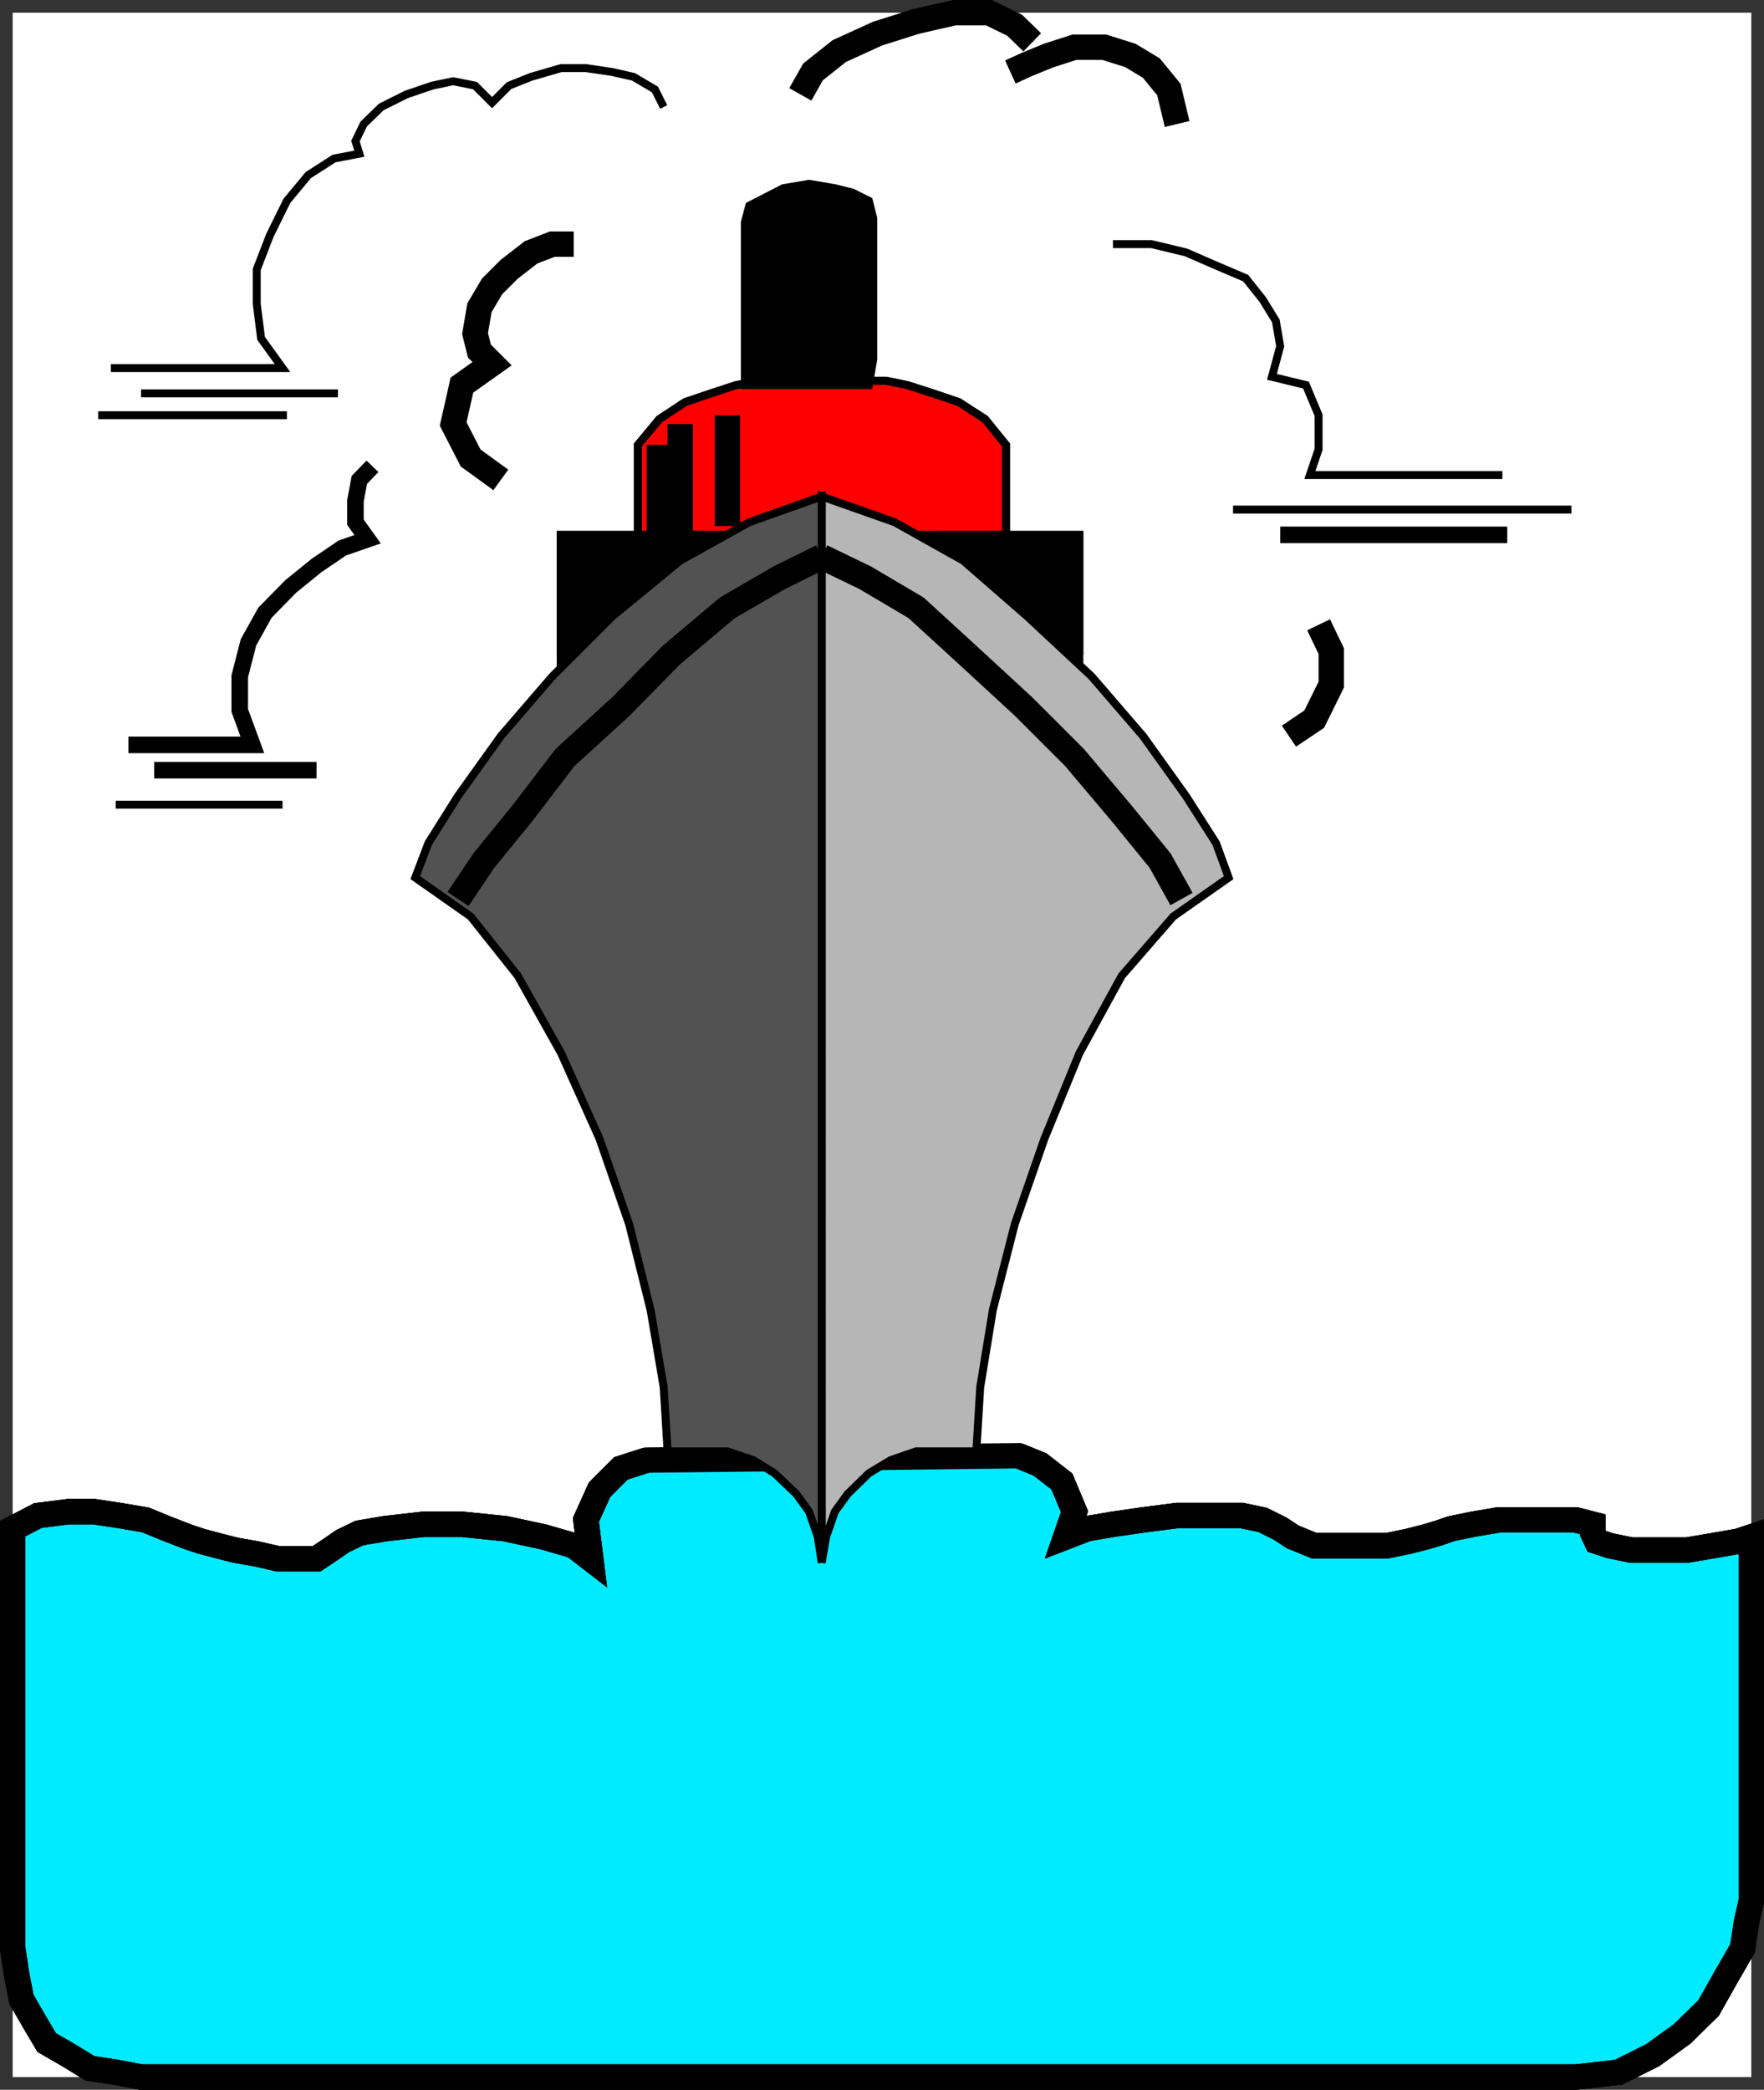 <svg xmlns="http://www.w3.org/2000/svg" width="362.814" height="429.814"><rect width="100%" height="100%" fill="#333333" stroke="none"/><path fill="#fff" fill-rule="evenodd" d="M2.608 427.206h357.598V2.608H2.608v424.598"/><path fill="red" fill-rule="evenodd" d="M206.909 110.006v-18.5l-4.301-5.3-5.402-3.5-5.297-1.797-5.301-1.703-4.402-.899h-25.5l-5.297.899-5.203 1.703-5.297 1.797-5.301 3.5-4.402 5.3v18.5h75.703"/><path fill="none" stroke="#000" stroke-miterlimit="10" stroke-width="1.633" d="M206.909 110.006v-18.5l-4.301-5.3-5.402-3.5-5.297-1.797-5.301-1.703-4.402-.899h-25.5l-5.297.899-5.203 1.703-5.297 1.797-5.301 3.5-4.402 5.3v18.5zm0 0"/><path fill="none" stroke="#000" stroke-miterlimit="10" stroke-width="1.633" d="M206.909 110.006v-18.5l-4.301-5.3-5.402-3.5-5.297-1.797-5.301-1.703-4.402-.899h-25.5l-5.297.899-5.203 1.703-5.297 1.797-5.301 3.5-4.402 5.3v18.5"/><path fill-rule="evenodd" stroke="#000" stroke-miterlimit="10" stroke-width="5.216" d="M144.409 111.807h-27.301v22.899zm0 0"/><path fill="none" stroke="#000" stroke-miterlimit="10" stroke-width="5.216" d="M144.409 111.807h-27.301v22.899"/><path fill-rule="evenodd" stroke="#000" stroke-miterlimit="10" stroke-width="5.216" d="M192.909 111.807h27.297v22.899zm0 0"/><path fill="none" stroke="#000" stroke-miterlimit="10" stroke-width="5.216" d="M192.909 111.807h27.297v22.899"/><path fill-rule="evenodd" d="M178.706 79.206h-25.5v-33.5l.902-3.399 7-3.601 5.3-.899 5.298.899 3.601.902 3.399 1.7.902 3.6v29l-.902 5.298"/><path fill="none" stroke="#000" stroke-miterlimit="10" stroke-width="1.633" d="M178.706 79.206h-25.5v-33.5l.902-3.399 7-3.601 5.3-.899 5.298.899 3.601.902 3.399 1.7.902 3.6v29zm-155.899-3.5h35.301l-4.402-6.098-.899-7.102V55.41l2.7-7 3.5-7.102 4.402-5.3 5.297-3.399 5.203-1-.801-2.602 1.7-3.5 3.6-3.5 5.2-2.597 5.3-1.801 4.298-.902 4.5.902 3.5 3.5 3.5-3.5 4.5-1.8 6.203-1.802h5.097l5.403.801 4.398 1 4.399 2.602 1.8 3.597m-107.5 58.902h40.5m-49.3 4.5h38.8"/><path fill="none" stroke="#000" stroke-miterlimit="10" stroke-width="3.402" d="m76.608 95.909-2.7 2.797-.8 4.3v4.403l2.5 3.5-5.2 1.797-5.3 3.601-5.3 4.301-5.302 5.398-3.398 6.102-1.8 7v7l2.6 7.098h-25.5m5.298 5.203h33.402"/><path fill="none" stroke="#000" stroke-miterlimit="10" stroke-width="1.633" d="M23.807 165.506h34.301"/><path fill="none" stroke="#000" stroke-miterlimit="10" stroke-width="5.216" d="M118.006 50.206h-4.398l-4.402 1.703-4.5 3.5-3.5 3.5-2.598 4.398-.902 5.301.902 3.598 2.598 2.601-6.2 4.399-1.8 8 3.601 7 6.2 4.5m61.601-79.297 2.598-4.602 5.402-4.3 7.898-3.598 7.903-2.5 7.898-1.801h7.102l5.297 2.598 3.601 3.5m-4.5 6.101 3.5-1.601 4.399-1.797 5.3-1.703h6.102l5.398 1.703 4.301 2.597 3.602 4.403 1.699 7.097"/><path fill="none" stroke="#000" stroke-miterlimit="10" stroke-width="1.633" d="M228.909 50.206h7.898l7.102 1.703 6.199 2.699 6.098 2.598 3.5 4.402 2.703 4.398.898 5.2-1.699 6.3 7 1.7 2.598 6.203v7l-1.797 5.297h39.597m-55.398 7.101h69.598"/><path fill="none" stroke="#000" stroke-miterlimit="10" stroke-width="3.402" d="M263.307 110.006h46.7"/><path fill="none" stroke="#000" stroke-miterlimit="10" stroke-width="5.216" d="m271.206 128.506 2.601 5.403v6.898l-3.5 7.102-5.199 3.5M160.307 45.706l-1.8 27.3m-8.899 12.403v22.797m-9.699-21v22.8m-4.301-18.5v18.5"/><path fill="#00ebff" fill-rule="evenodd" d="m133.006 300.307-5.3 1.7-4.399 4.402-2.8 6.199 1 8-3.5-2.7-6.2-1.8-7.898-1.7-8.903-.902h-7.898l-7.902.903-5.297.898-3.5 1.7-2.602 1.8-2.699 1.801h-7.902l-4.399-1-4.5-.8-3.5-.9-3.398-.902-2.703-.898-4.399-1.7-4.398-1.8-5.301-.902-5.3-.797h-5.2l-6.3.797-5.2 2.703v86.297l.8 5.3 1 5.2 2.598 4.5 2.602 4.402 4.5 2.598 4.398 2.703 5.301.797 5.2 1h295.101l8.8-1 7-3.5 6.098-4.399 5.403-5.3 3.5-6.2 3.5-6.101.797-5.297 1-4.403v-74.898l-2.7.898-5.199.903-5.3.898h-11.5l-4.399-.898-2.7-.903-.8-1.699v-1.8l-3.5-.899h-15.902l-5.297.898-4.403.903-2.597.898-2.703.801-3.5.898-4.399.903h-15l-4.398-1.801-2.602-1.7-3.601-1.8-4.297-.902h-13.301l-7 .902-6.2.898-5.3.903-4.402 1.699 1.8-5.2-2.597-6.202-4.5-3.5-4.403-1.797-76.5.898"/><path fill="none" stroke="#000" stroke-miterlimit="10" stroke-width="5.216" d="m133.006 300.307-5.3 1.7-4.399 4.402-2.8 6.199 1 8-3.5-2.7-6.2-1.8-7.898-1.7-8.903-.902h-7.898l-7.902.903-5.297.898-3.5 1.7-2.602 1.8-2.699 1.801h-7.902l-4.399-1-4.5-.8-3.5-.9-3.398-.902-2.703-.898-4.399-1.7-4.398-1.8-5.301-.902-5.3-.797h-5.2l-6.3.797-5.2 2.703v86.297l.8 5.3 1 5.2 2.598 4.5 2.602 4.402 4.5 2.598 4.398 2.703 5.301.797 5.2 1h295.101l8.8-1 7-3.5 6.098-4.399 5.403-5.3 3.5-6.2 3.5-6.101.797-5.297 1-4.403v-74.898l-2.7.898-5.199.903-5.3.898h-11.5l-4.399-.898-2.7-.903-.8-1.699v-1.8l-3.5-.899h-15.902l-5.297.898-4.403.903-2.597.898-2.703.801-3.5.898-4.399.903h-15l-4.398-1.801-2.602-1.7-3.601-1.8-4.297-.902h-13.301l-7 .902-6.2.898-5.3.903-4.402 1.699 1.8-5.2-2.597-6.202-4.5-3.5-4.403-1.797zm0 0"/><path fill="none" stroke="#000" stroke-miterlimit="10" stroke-width="5.216" d="m133.006 300.307-5.3 1.7-4.399 4.402-2.8 6.199 1 8-3.5-2.7-6.2-1.8-7.898-1.7-8.903-.902h-7.898l-7.902.903-5.297.898-3.5 1.7-2.602 1.8-2.699 1.801h-7.902l-4.399-1-4.5-.8-3.5-.9-3.398-.902-2.703-.898-4.399-1.7-4.398-1.8-5.301-.902-5.3-.797h-5.2l-6.3.797-5.2 2.703v86.297l.8 5.3 1 5.2 2.598 4.5 2.602 4.402 4.5 2.598 4.398 2.703 5.301.797 5.2 1h295.101l8.8-1 7-3.5 6.098-4.399 5.403-5.3 3.5-6.2 3.5-6.101.797-5.297 1-4.403v-74.898l-2.7.898-5.199.903-5.3.898h-11.5l-4.399-.898-2.7-.903-.8-1.699v-1.8l-3.5-.899h-15.902l-5.297.898-4.403.903-2.597.898-2.703.801-3.5.898-4.399.903h-15l-4.398-1.801-2.602-1.7-3.601-1.8-4.297-.902h-13.301l-7 .902-6.2.898-5.3.903-4.402 1.699 1.8-5.2-2.597-6.202-4.5-3.5-4.403-1.797"/><path fill="none" stroke="#000" stroke-miterlimit="10" stroke-width="5.216" d="m133.006 300.307-5.3 1.7-4.399 4.402-2.8 6.199 1 8-3.5-2.7-6.2-1.8-7.898-1.7-8.903-.902h-7.898l-7.902.903-5.297.898-3.5 1.7-2.602 1.8-2.699 1.801h-7.902l-4.399-1-4.5-.8-3.5-.9-3.398-.902-2.703-.898-4.399-1.7-4.398-1.8-5.301-.902-5.3-.797h-5.2l-6.3.797-5.2 2.703v86.297l.8 5.3 1 5.2 2.598 4.5 2.602 4.402 4.5 2.598 4.398 2.703 5.301.797 5.2 1h295.101l8.8-1 7-3.5 6.098-4.399 5.403-5.3 3.5-6.2 3.5-6.101.797-5.297 1-4.403v-74.898l-2.7.898-5.199.903-5.3.898h-11.5l-4.399-.898-2.7-.903-.8-1.699v-1.8l-3.5-.899h-15.902l-5.297.898-4.403.903-2.597.898-2.703.801-3.5.898-4.399.903h-15l-4.398-1.801-2.602-1.7-3.601-1.8-4.297-.902h-13.301l-7 .902-6.2.898-5.3.903-4.402 1.699 1.8-5.2-2.597-6.202-4.5-3.5-4.403-1.797"/><path fill="#b6b6b6" fill-rule="evenodd" d="m169.006 102.108 15 5.3 14.102 7.9 13.2 11.5 13.198 12.3 10.602 12.3 8.8 12.298 6.2 9.703 2.598 7.097-11.399 8-10.601 12.2-8.7 15.902-7.199 17.598-6.101 17.601-4.5 17.602-2.598 15.898-.8 13.2h-12.4l-5.202 1.8-4.5 2.7-4.399 4.3-2.601 3.602-1.797 5.199-.903 5.3v-219.3"/><path fill="none" stroke="#000" stroke-miterlimit="10" stroke-width="1.633" d="m169.006 102.108 15 5.3 14.102 7.9 13.2 11.5 13.198 12.3 10.602 12.3 8.8 12.298 6.2 9.703 2.598 7.097-11.399 8-10.601 12.2-8.7 15.902-7.199 17.598-6.101 17.601-4.5 17.602-2.598 15.898-.8 13.2h-12.4l-5.202 1.8-4.5 2.7-4.399 4.3-2.601 3.602-1.797 5.199-.903 5.3zm0 0"/><path fill="#525252" fill-rule="evenodd" d="m169.006 102.108-14.898 5.3-14.2 7.9-14 11.5-12.3 12.3-10.602 12.3-8.8 12.298-6.098 9.703-2.7 7.097 11.4 8 9.698 12.2 8.903 15.902 7.898 17.598 6.102 17.601 4.398 17.602 2.7 15.898.8 13.2h12.301l5.3 1.8 4.4 2.7 4.5 4.3 2.6 3.602 1.798 5.199.8 5.3v-219.3"/><path fill="none" stroke="#000" stroke-miterlimit="10" stroke-width="1.633" d="m169.006 102.108-14.898 5.3-14.2 7.9-14 11.5-12.3 12.3-10.602 12.3-8.8 12.298-6.098 9.703-2.7 7.097 11.4 8 9.698 12.2 8.903 15.902 7.898 17.598 6.102 17.601 4.398 17.602 2.7 15.898.8 13.2h12.301l5.3 1.8 4.4 2.7 4.5 4.3 2.6 3.602 1.798 5.199.8 5.3zm0 0"/><path fill="none" stroke="#000" stroke-miterlimit="10" stroke-width="5.216" d="m169.006 114.506 8.903 4.301 10.5 6.2 10.597 9.699 11.5 10.601 10.5 10.5 9.7 11.5 7.902 9.7 4.398 7.902m-74-70.403-8.699 4.301-10.699 6.2-11.5 9.699-10.402 10.601-11.5 10.5-8.797 11.5-7.903 9.7-5.3 7.902"/></svg>
